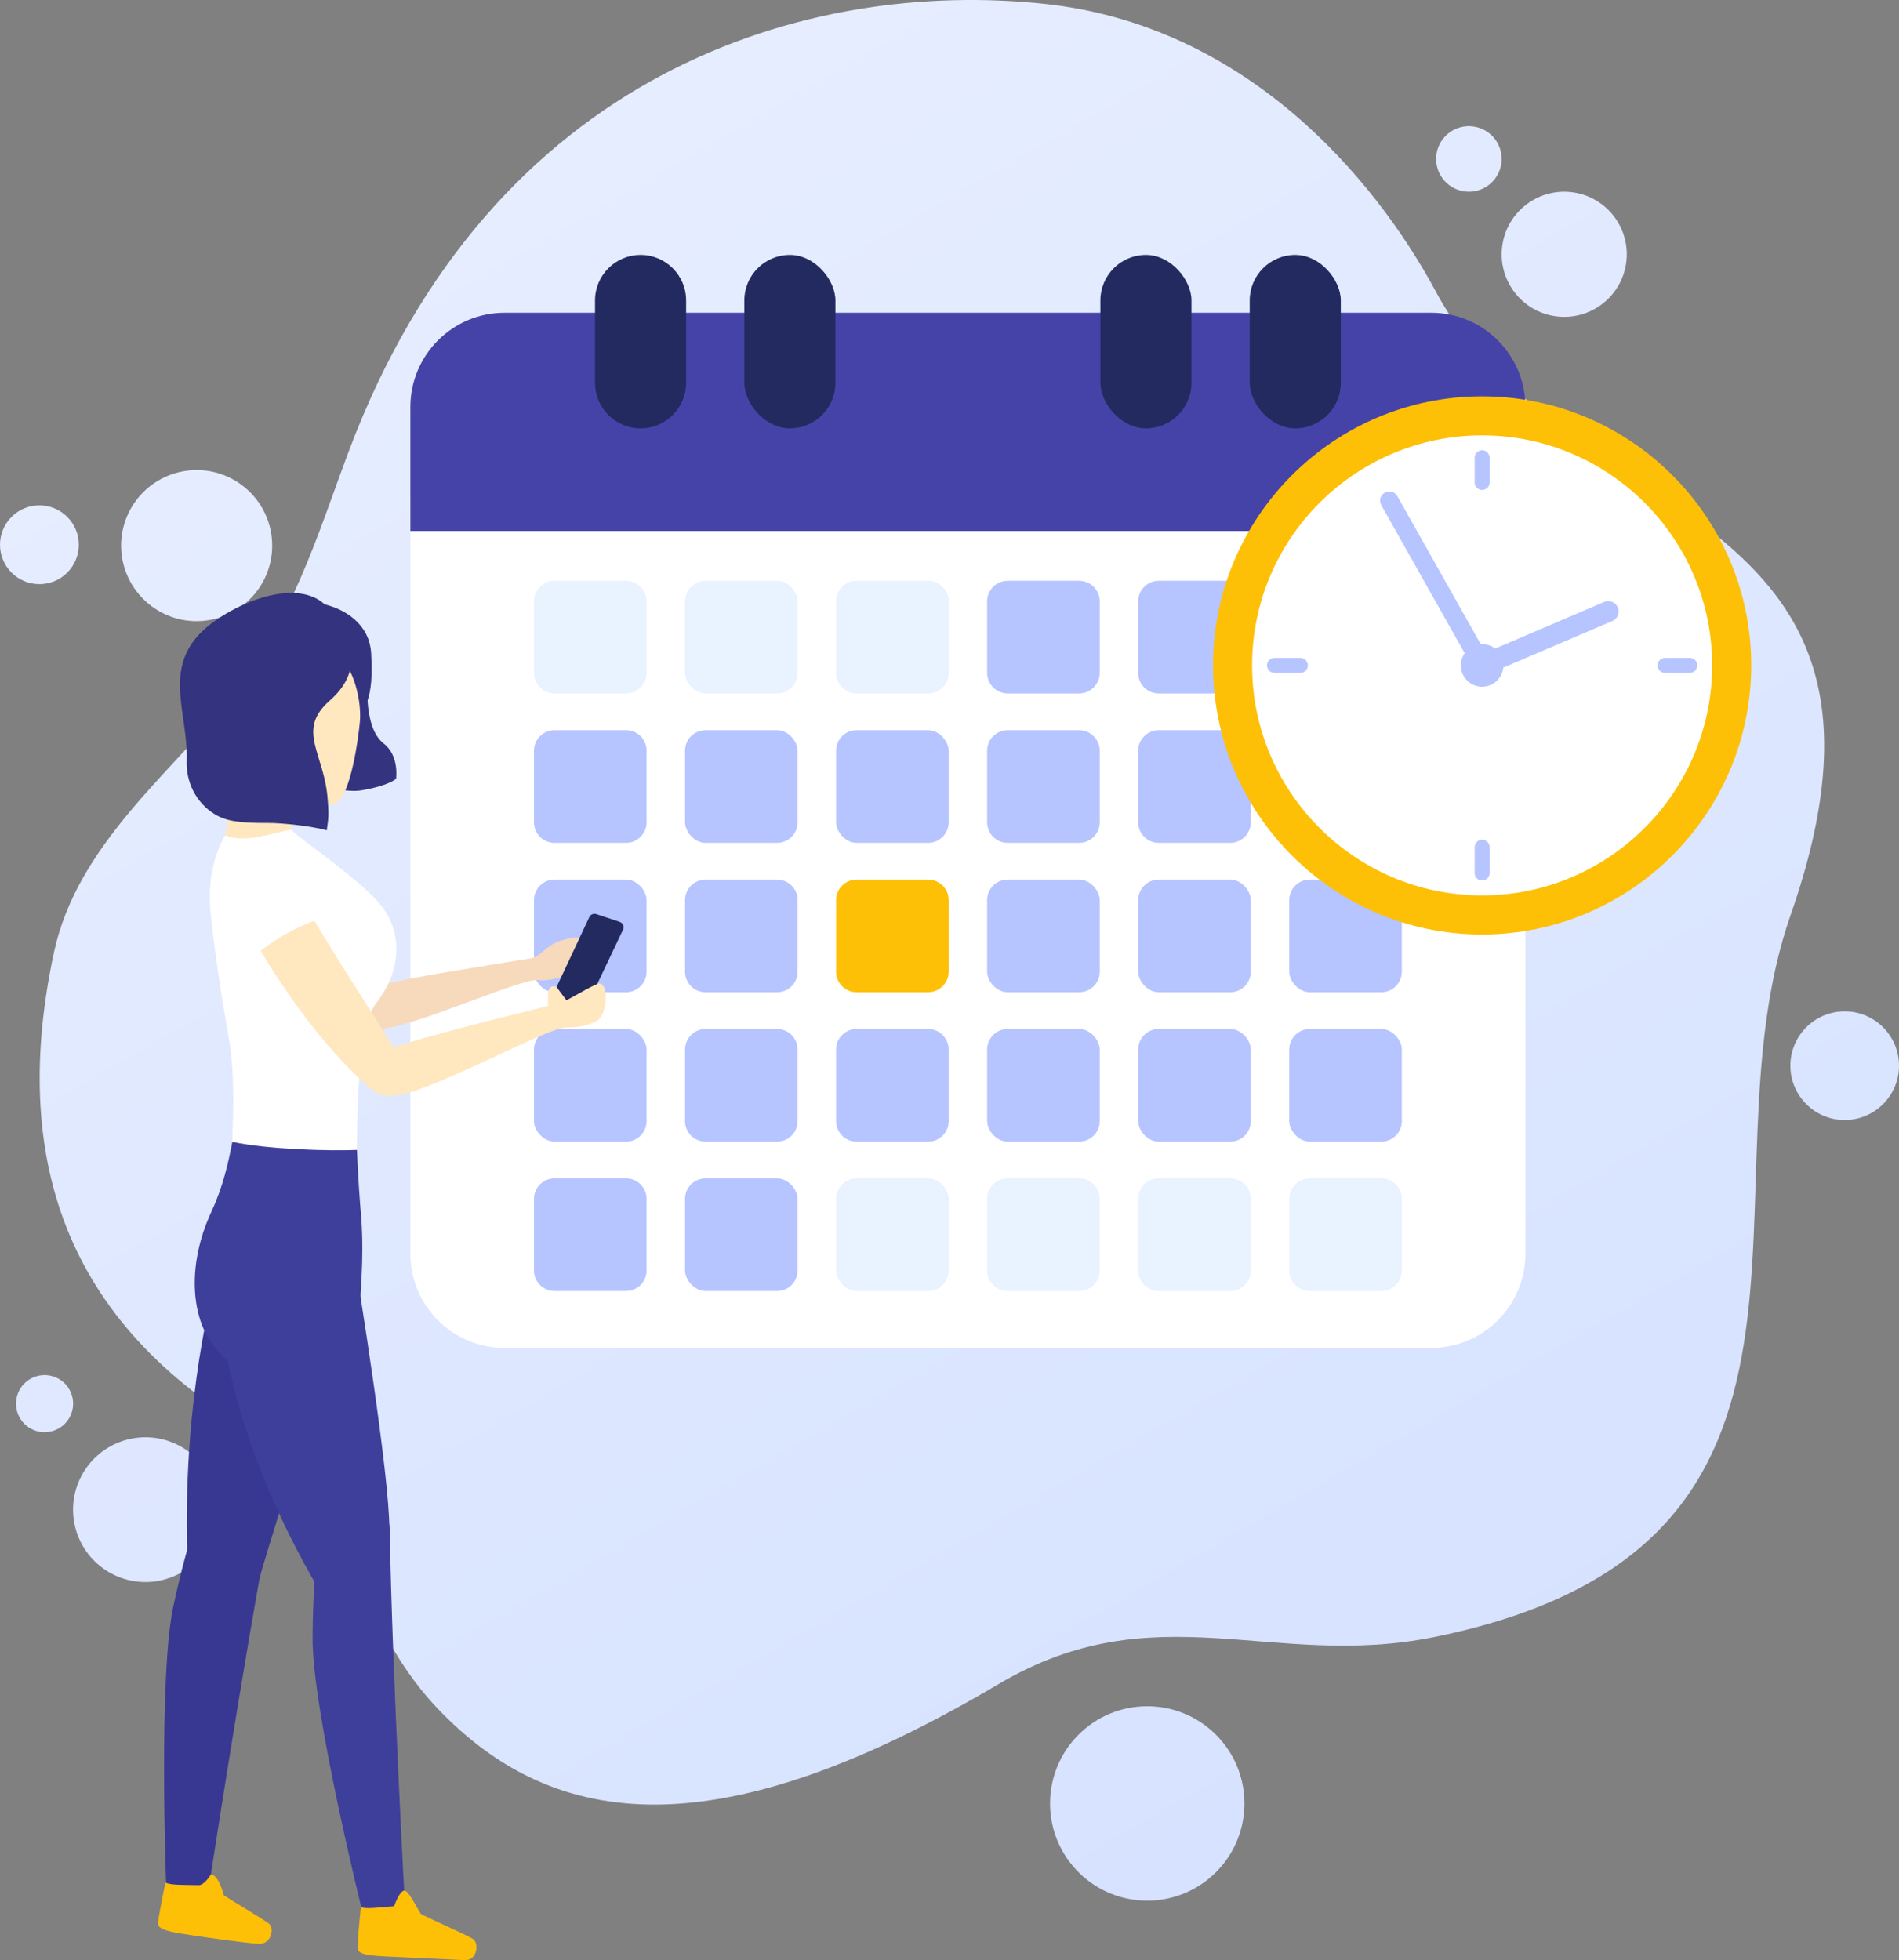 <?xml version="1.0" encoding="UTF-8"?>
<svg xmlns="http://www.w3.org/2000/svg" xmlns:xlink="http://www.w3.org/1999/xlink" id="Layer_2" data-name="Layer 2" viewBox="0 0 1798.62 1856.32">
  <rect x="0" y="0" width="1798.62" height="1856.32" fill="#808080" stroke="none"/>
  <defs>
    <style>
      .cls-1 {
        fill: #4643a8;
      }

      .cls-1, .cls-2, .cls-3, .cls-4, .cls-5, .cls-6, .cls-7, .cls-8, .cls-9, .cls-10, .cls-11, .cls-12 {
        stroke-width: 0px;
      }

      .cls-2 {
        fill: url(#linear-gradient);
      }

      .cls-3 {
        fill: #33337f;
      }

      .cls-4 {
        fill: #232a60;
      }

      .cls-5 {
        fill: #383893;
      }

      .cls-6 {
        fill: #fff;
      }

      .cls-7 {
        fill: #f7d9bc;
      }

      .cls-8 {
        fill: #e9f2ff;
      }

      .cls-9 {
        fill: #ffe7c0;
      }

      .cls-10 {
        fill: #b6c4ff;
      }

      .cls-11 {
        fill: #fdc007;
      }

      .cls-12 {
        fill: #3e3e9b;
      }
    </style>
    <linearGradient id="linear-gradient" x1="-1054.95" y1="872.16" x2="-573.61" y2="2543.93" gradientTransform="translate(484.96 2792.41) rotate(166.06)" gradientUnits="userSpaceOnUse">
      <stop offset="0" stop-color="#d6e2ff"></stop>
      <stop offset="1" stop-color="#e6edff"></stop>
    </linearGradient>
  </defs>
  <g id="Layer_1-2" data-name="Layer 1">
    <g>
      <g>
        <path class="cls-2" d="m1695.94,866.6c-89.85,256.93,84.26,598.18-337.64,683.76-153.17,31.07-264.04-43.29-412.23,44.38-262.24,155.14-419.13,141.94-532.22,22.61-84.73-89.4-83.7-209.4-169.33-258.56C59.05,1252.31,10,1092.96,51.18,901.68c21.65-100.57,109.6-168.55,163.75-236.54,63.42-79.64,85.01-156.94,115.47-237.96C466.06,66.33,765.79-20.31,989.72,3.73c188.94,20.28,311.27,162.68,370.46,272.83,120.71,224.62,474.67,192.86,335.76,590.04Zm102.67,142.12c-.29-28.41-23.56-51.21-51.97-50.92-28.41.29-51.21,23.56-50.92,51.97.29,28.41,23.56,51.21,51.97,50.92,28.41-.29,51.21-23.56,50.92-51.97Zm-647.58,633.45c-36.32-35.58-94.61-34.99-130.19,1.33-35.58,36.32-34.99,94.61,1.33,130.19,36.32,35.58,94.61,34.99,130.19-1.33,35.58-36.32,34.99-94.61-1.33-130.19ZM10.93,542.28c14.57,14.57,38.2,14.57,52.77,0,14.57-14.57,14.57-38.2,0-52.77-14.57-14.57-38.2-14.57-52.77,0s-14.57,38.2,0,52.77ZM1422.92,232.25c-4.73,32.37,17.68,62.46,50.05,67.19,32.38,4.73,62.46-17.68,67.19-50.05,4.73-32.37-17.68-62.45-50.05-67.19-32.37-4.73-62.45,17.68-67.19,50.05ZM115.48,527.04c5.7,39.09,42.02,66.16,81.11,60.45,39.09-5.7,66.16-42.02,60.45-81.11-5.7-39.09-42.02-66.16-81.11-60.45-39.09,5.7-66.16,42.02-60.45,81.11ZM1360.53,146.04c-2.48,16.96,9.26,32.72,26.22,35.2,16.96,2.48,32.72-9.26,35.2-26.22,2.48-16.96-9.26-32.72-26.22-35.2-16.96-2.48-32.72,9.26-35.2,26.22ZM67.25,1319.05c-5.65-13.83-21.45-20.45-35.27-14.8-13.83,5.65-20.45,21.45-14.8,35.27,5.65,13.83,21.45,20.45,35.27,14.8,13.83-5.65,20.45-21.45,14.8-35.27Zm4.16,127.85c9.49,36.65,46.9,58.66,83.55,49.16,36.65-9.49,58.66-46.9,49.16-83.55-9.49-36.65-46.9-58.66-83.55-49.16-36.65,9.49-58.66,46.9-49.16,83.55Z"></path>
        <g>
          <path class="cls-6" d="m388.68,469.54v717.77c0,49.28,39.95,89.23,89.23,89.23h877.67c49.28,0,89.23-39.95,89.23-89.23V469.54H388.68Z"></path>
          <path class="cls-1" d="m477.9,296.18h877.67c49.24,0,89.23,39.98,89.23,89.23v117.42H388.68v-117.42c0-49.24,39.98-89.23,89.23-89.23Z"></path>
          <g>
            <g>
              <path class="cls-8" d="m525.21,550.05h67.73c10.74,0,19.46,8.72,19.46,19.46v67.73c0,10.74-8.72,19.46-19.46,19.46h-67.73c-10.74,0-19.46-8.72-19.46-19.46v-67.73c0-10.74,8.72-19.46,19.46-19.46Z"></path>
              <rect class="cls-8" x="648.82" y="550.05" width="106.65" height="106.65" rx="19.46" ry="19.46"></rect>
              <path class="cls-8" d="m811.34,550.05h67.73c10.74,0,19.46,8.72,19.46,19.46v67.73c0,10.74-8.72,19.46-19.46,19.46h-67.73c-10.74,0-19.46-8.72-19.46-19.46v-67.73c0-10.74,8.72-19.46,19.46-19.46Z"></path>
              <path class="cls-10" d="m954.41,550.05h67.73c10.74,0,19.46,8.72,19.46,19.46v67.73c0,10.74-8.72,19.46-19.46,19.46h-67.73c-10.74,0-19.46-8.72-19.46-19.46v-67.73c0-10.74,8.72-19.46,19.46-19.46Z"></path>
              <path class="cls-10" d="m1097.47,550.05h67.73c10.74,0,19.46,8.72,19.46,19.46v67.73c0,10.74-8.72,19.46-19.46,19.46h-67.73c-10.74,0-19.46-8.72-19.46-19.46v-67.73c0-10.74,8.72-19.46,19.46-19.46Z"></path>
              <path class="cls-10" d="m1240.54,550.05h67.73c10.74,0,19.46,8.72,19.46,19.46v67.73c0,10.74-8.72,19.46-19.46,19.46h-67.73c-10.74,0-19.46-8.72-19.46-19.46v-67.73c0-10.74,8.72-19.46,19.46-19.46Z"></path>
            </g>
            <g>
              <path class="cls-10" d="m525.21,691.53h67.73c10.74,0,19.46,8.72,19.46,19.46v67.73c0,10.74-8.72,19.46-19.46,19.46h-67.73c-10.74,0-19.46-8.72-19.46-19.46v-67.73c0-10.74,8.72-19.46,19.46-19.46Z"></path>
              <rect class="cls-10" x="648.82" y="691.53" width="106.65" height="106.65" rx="19.46" ry="19.46"></rect>
              <rect class="cls-10" x="791.88" y="691.53" width="106.65" height="106.65" rx="19.46" ry="19.46"></rect>
              <path class="cls-10" d="m954.41,691.53h67.73c10.74,0,19.46,8.72,19.46,19.46v67.73c0,10.74-8.72,19.46-19.46,19.46h-67.73c-10.74,0-19.46-8.72-19.46-19.46v-67.73c0-10.74,8.72-19.46,19.46-19.46Z"></path>
              <path class="cls-10" d="m1097.47,691.53h67.73c10.74,0,19.46,8.72,19.46,19.46v67.73c0,10.74-8.72,19.46-19.46,19.46h-67.73c-10.74,0-19.46-8.72-19.46-19.46v-67.73c0-10.74,8.72-19.46,19.46-19.46Z"></path>
              <path class="cls-10" d="m1240.54,691.53h67.73c10.74,0,19.46,8.72,19.46,19.46v67.73c0,10.74-8.72,19.46-19.46,19.46h-67.73c-10.74,0-19.46-8.72-19.46-19.46v-67.73c0-10.74,8.72-19.46,19.46-19.46Z"></path>
            </g>
            <g>
              <rect class="cls-10" x="505.75" y="833.01" width="106.65" height="106.65" rx="19.46" ry="19.46"></rect>
              <path class="cls-10" d="m668.28,833.01h67.73c10.74,0,19.46,8.72,19.46,19.46v67.73c0,10.74-8.72,19.46-19.46,19.46h-67.73c-10.74,0-19.46-8.72-19.46-19.46v-67.73c0-10.74,8.72-19.46,19.46-19.46Z"></path>
              <path class="cls-11" d="m811.34,833.01h67.73c10.74,0,19.46,8.72,19.46,19.46v67.73c0,10.74-8.72,19.46-19.46,19.46h-67.73c-10.74,0-19.46-8.72-19.46-19.46v-67.73c0-10.74,8.72-19.46,19.46-19.46Z"></path>
              <rect class="cls-10" x="934.95" y="833.01" width="106.65" height="106.65" rx="19.46" ry="19.46"></rect>
              <rect class="cls-10" x="1078.02" y="833.01" width="106.65" height="106.65" rx="19.46" ry="19.46"></rect>
              <rect class="cls-10" x="1221.08" y="833.01" width="106.65" height="106.65" rx="19.46" ry="19.46"></rect>
            </g>
            <g>
              <rect class="cls-10" x="505.75" y="974.49" width="106.65" height="106.65" rx="19.46" ry="19.46"></rect>
              <path class="cls-10" d="m668.28,974.49h67.73c10.74,0,19.46,8.72,19.46,19.46v67.73c0,10.74-8.72,19.46-19.46,19.46h-67.73c-10.74,0-19.46-8.72-19.46-19.46v-67.73c0-10.74,8.72-19.46,19.46-19.46Z"></path>
              <path class="cls-10" d="m811.34,974.49h67.73c10.74,0,19.46,8.72,19.46,19.46v67.73c0,10.74-8.72,19.46-19.46,19.46h-67.73c-10.74,0-19.46-8.72-19.46-19.46v-67.73c0-10.74,8.72-19.46,19.46-19.46Z"></path>
              <rect class="cls-10" x="934.95" y="974.49" width="106.65" height="106.65" rx="19.46" ry="19.46"></rect>
              <rect class="cls-10" x="1078.02" y="974.49" width="106.65" height="106.65" rx="19.46" ry="19.46"></rect>
              <rect class="cls-10" x="1221.08" y="974.49" width="106.65" height="106.65" rx="19.46" ry="19.46"></rect>
            </g>
            <g>
              <path class="cls-10" d="m525.21,1115.97h67.73c10.74,0,19.46,8.72,19.46,19.46v67.73c0,10.74-8.72,19.46-19.46,19.46h-67.73c-10.74,0-19.46-8.72-19.46-19.46v-67.73c0-10.74,8.72-19.46,19.46-19.46Z"></path>
              <rect class="cls-10" x="648.82" y="1115.97" width="106.65" height="106.65" rx="19.46" ry="19.46"></rect>
              <rect class="cls-8" x="791.88" y="1115.97" width="106.65" height="106.65" rx="19.46" ry="19.46"></rect>
              <path class="cls-8" d="m954.41,1115.97h67.73c10.74,0,19.46,8.72,19.46,19.46v67.73c0,10.74-8.72,19.46-19.46,19.46h-67.73c-10.74,0-19.46-8.72-19.46-19.46v-67.73c0-10.74,8.72-19.46,19.46-19.46Z"></path>
              <path class="cls-8" d="m1097.47,1115.97h67.73c10.74,0,19.46,8.72,19.46,19.46v67.73c0,10.74-8.72,19.46-19.46,19.46h-67.73c-10.74,0-19.46-8.72-19.46-19.46v-67.73c0-10.74,8.72-19.46,19.46-19.46Z"></path>
              <path class="cls-8" d="m1240.54,1115.97h67.73c10.74,0,19.46,8.72,19.46,19.46v67.73c0,10.74-8.72,19.46-19.46,19.46h-67.73c-10.74,0-19.46-8.72-19.46-19.46v-67.73c0-10.74,8.72-19.46,19.46-19.46Z"></path>
            </g>
          </g>
          <path class="cls-4" d="m606.71,241.4h0c23.81,0,43.14,19.33,43.14,43.14v78c0,23.81-19.33,43.14-43.14,43.14h0c-23.81,0-43.14-19.33-43.14-43.14v-78c0-23.81,19.33-43.14,43.14-43.14Z"></path>
          <rect class="cls-4" x="704.99" y="241.4" width="86.28" height="164.28" rx="43.14" ry="43.14"></rect>
          <rect class="cls-4" x="1042.22" y="241.4" width="86.28" height="164.28" rx="43.14" ry="43.14"></rect>
          <rect class="cls-4" x="1183.64" y="241.4" width="86.28" height="164.28" rx="43.14" ry="43.14"></rect>
          <g>
            <path class="cls-11" d="m1403.69,375.33c-140.38,0-254.78,114.22-254.78,254.79s114.4,254.88,254.78,254.88,254.97-114.31,254.97-254.88-114.31-254.79-254.97-254.79Z"></path>
            <path class="cls-6" d="m1403.7,412.33c-120,0-217.79,97.64-217.79,217.79s97.79,217.87,217.79,217.87,217.95-97.71,217.95-217.87-97.72-217.79-217.95-217.79Z"></path>
            <path class="cls-10" d="m1403.77,609.98c-11.12,0-20.18,9.05-20.18,20.18s9.06,20.19,20.18,20.19,20.19-9.05,20.19-20.19-9.05-20.18-20.19-20.18Z"></path>
            <path class="cls-10" d="m1403.78,639.97c-3.81,0-7.43-2.23-9.02-5.96-2.13-4.98.18-10.74,5.16-12.87l119.47-51.06c4.98-2.13,10.74.18,12.87,5.16,2.13,4.98-.18,10.74-5.16,12.87l-119.47,51.06c-1.26.54-2.56.79-3.85.79Z"></path>
            <path class="cls-10" d="m1403.79,638.88c-3.05,0-6-1.6-7.6-4.44l-87.92-156.02c-2.36-4.19-.88-9.51,3.31-11.87,4.19-2.36,9.51-.88,11.87,3.31l87.92,156.02c2.36,4.19.88,9.51-3.31,11.87-1.35.76-2.82,1.12-4.27,1.12Z"></path>
            <g>
              <path class="cls-10" d="m1403.78,464c-3.91,0-7.08-3.17-7.08-7.08v-23.43c0-3.91,3.17-7.08,7.08-7.08s7.08,3.17,7.08,7.08v23.43c0,3.91-3.17,7.08-7.08,7.08Z"></path>
              <path class="cls-10" d="m1403.78,833.92c-3.91,0-7.08-3.17-7.08-7.08v-24.52c0-3.91,3.17-7.08,7.08-7.08s7.08,3.17,7.08,7.08v24.52c0,3.91-3.17,7.08-7.08,7.08Z"></path>
            </g>
            <g>
              <path class="cls-10" d="m1569.94,630.17c0-3.91,3.17-7.08,7.08-7.08h23.43c3.91,0,7.08,3.17,7.08,7.08s-3.17,7.08-7.08,7.08h-23.43c-3.91,0-7.08-3.17-7.08-7.08Z"></path>
              <path class="cls-10" d="m1200.02,630.17c0-3.91,3.17-7.08,7.08-7.08h24.52c3.91,0,7.08,3.17,7.08,7.08s-3.17,7.08-7.08,7.08h-24.52c-3.91,0-7.08-3.17-7.08-7.08Z"></path>
            </g>
          </g>
        </g>
      </g>
      <g>
        <path class="cls-5" d="m207.96,1194.98c-12.28,46.46-35.83,149.4-30.18,288.49.36,8.92,21.51,7.56,22.56,14.8,0,0,19.31,5.63,28.32,2.13,9.03-3.5,4.96,37.33,17.27-6.31,17.62-62.43,61.25-190.43,80.56-269.4l-118.53-29.71Z"></path>
        <g>
          <path class="cls-5" d="m197.67,1405.76c-7.96,24.85-18.94,48.09-33.41,115-14.47,66.91-6.88,265.5-6.88,265.5l39.78,5.57s33.53-220.01,59.66-357c6.15-32.27-51.88-51.77-59.15-29.07Z"></path>
          <path class="cls-11" d="m156.66,1783.59c.44-1.76-.95.77,12.04,1.3,4.92.2,13.17.32,19.61.4,5.28.06,11.41-10.07,11.41-10.07,0,0,6.61-1.24,12.19,19.52,6.7,4.81,32.77,19.78,42.57,26.8,5.8,4.16,2.65,20.23-9.74,19.27-17.1-1.33-46.05-5.51-63.01-8.07-20.87-3.14-32.12-5.04-32.04-11.28.07-4.82,5.65-32.57,6.96-37.87Z"></path>
        </g>
        <path class="cls-3" d="m327.68,692.96c19.63-20,26.18-31.74,23.86-74.08-3.01-55.06-90.83-60.5-103.6-33.28-12.77,27.22,19.05,169.18,79.74,107.36Z"></path>
        <path class="cls-9" d="m276.02,729.83v58.13c-14.02,16.39-41.12,23.41-64.4,16.59l15.84-115s43.61,16.28,48.56,40.27Z"></path>
        <path class="cls-3" d="m348.59,637.88s-5.91,50.29,14.75,66.17c15.02,11.54,11.8,33.39,11.8,33.39,0,0-5.75,6.33-32.42,10.99-26.67,4.66-84.71-20.63-84.41-22.81.3-2.18-4.37-106.9,90.29-87.74Z"></path>
        <path class="cls-9" d="m271.45,755.43s31.05,11.54,45.84,5.65c14.79-5.89,22.14-62.25,23.53-77.02,1.89-20.11-5.71-46.28-13.87-55.24-21.91-24.06-142.59,17.81-55.5,126.61Z"></path>
        <path class="cls-6" d="m214.76,970.31c1.32,8.11,2.5,15.81,3.42,22.71,4.65,34.6,1.91,73.7,1.87,88.34-.04,14.64,117.94,31.18,118.01,7.67.07-23.52,1.09-90.59,8.95-118.35l-132.26-.37Z"></path>
        <path class="cls-7" d="m530.26,891.11c-13.22,4.33-18.41,14.94-27.62,16.47-42.45,7.1-118.76,18.57-144.49,26.17-25.74,7.6-33.34,44.45,2.29,40.92,35.64-3.52,133.68-48.63,149.29-46.48,8.64,1.19,18.7-1.8,31.41-5.76,10.21-3.18,35.04-46.36-10.88-31.33Z"></path>
        <path class="cls-6" d="m216.89,983.9c49.67-3.3,96.98-5.61,127.58-.9,2.98-14.98,6.97-26.96,12.26-33.64,22.69-28.67,25.4-65.5,4.39-91.6-20.99-26.09-79.04-64.38-85.3-71.95-19.16,2.91-42.93,13.29-62.52,5.26-9.33,16.04-16.25,38.87-14.32,67.75,1.27,19.02,9.13,77.35,17.9,125.08Z"></path>
        <path class="cls-12" d="m221.56,1292.24l116.51-25.84c5.82-59.71,5.97-89.95,3.95-114.38-1.21-14.54-3-37.7-3.96-62.99-25.18,1.11-84.31-.4-118.01-7.67-3.7,19.39-8.82,42.56-19.72,65.92-27.15,58.22-19.13,120.67,21.23,144.96Z"></path>
        <path class="cls-12" d="m328.38,1509.99s19.99-2.31,26.94-9.04c6.95-6.73,13.71-9.13,13.43-54.47-.31-49.81-26.79-218.5-38.62-287.73-11.83-69.23-122.12,60.11-122.12,60.11,0,0-4.84,113.56,89.42,278.5,4.43,7.75,27.19,6.37,30.96,12.63Z"></path>
        <path class="cls-9" d="m372.32,991.19c-22.38-36.38-72.01-111.16-94.51-154.6l-45.75,39.16c20.45,34.96,58.95,100.4,113.28,150.32,30.28,27.84,48.62.29,26.98-34.87Z"></path>
        <path class="cls-4" d="m564.73,865.69l22.17,7.35c3.07,1.02,4.56,4.5,3.17,7.42l-37.74,79.54c-1.58,3.32-4.43,4.53-7.22,3.58-.89-.3-7.8-6.59-17.88-11.46-3.66-1.76-4.82-7.32-2.56-12.1l33.49-71.5c1.16-2.47,3.98-3.69,6.57-2.83Z"></path>
        <path class="cls-9" d="m540.29,952.4l-13.3-17.84s-6.48-2.87-7.78,5.03c-.86,5.22,1.07,31.57,1.07,31.57,0,0,19.52-9.52,20.01-18.76Z"></path>
        <path class="cls-9" d="m565.61,931.91c-13.98,6.09-27.99,16.03-35.42,17.92-45.71,11.63-131.5,32.31-158.92,42.92-27.42,10.62-32.42,51.54,6.18,44.49,38.6-7.05,141.6-64.6,158.86-64.18,6.47.16,16.16-.4,27.3-5.27,13.36-5.84,13.28-40.8,2-35.89Z"></path>
        <path class="cls-3" d="m310.37,757.2c.85,12.51,1.3,14.27-.87,29.13-13.28-3.81-42.09-7.06-55.95-6.96-28.22.2-40.01-2.08-50.36-8.41-17.31-10.59-27.07-30.02-26.36-50.3,1.68-47.38-26.04-91.97,22.6-129.62,28.7-22.22,85.66-45.06,111.41-15.32,25.75,29.74,32.41,60.64,1.42,87.82-32.22,28.26-4.82,50.03-1.91,93.66Z"></path>
        <g>
          <path class="cls-12" d="m305.23,1431.68c-2.7,25.96-8.69,50.95-9.15,119.41-.47,68.46,47.63,261.28,47.63,261.28l40.08-2.7s-12.23-222.22-14.71-361.65c-.59-32.85-61.38-40.05-63.85-16.34Z"></path>
          <path class="cls-11" d="m341.79,1806.84c.25-1.8-.86.87,12.11.04,8.95-.57,28.85-2.53,28.85-2.53,0,0,7.99,3.74,15.15,7.83,7.17,4.09,39.33,17.98,49.81,23.95,6.2,3.53,4.74,20.74-7.68,20.17-11-.5-51.06-2.41-68.18-3.19-21.08-.95-32.47-1.67-33.03-7.88-.44-4.81,2.23-32.99,2.99-38.39Z"></path>
          <path class="cls-11" d="m372.35,1807.98s4.71-15.56,9.94-17.46c5.23-1.9,14.56,22.82,22.85,30.88,8.29,8.06-22.64,11.07-32.79-13.43Z"></path>
        </g>
        <path class="cls-6" d="m309.78,868.37c-1.07-4.34-2.55-8.71-4.48-13.03-13.05-29.13-41.3-44.82-63.09-35.06-21.79,9.77-28.39,40.89-1.31,85.05,34.5-29.48,68.89-36.96,68.89-36.96Z"></path>
      </g>
    </g>
  </g>
</svg>
